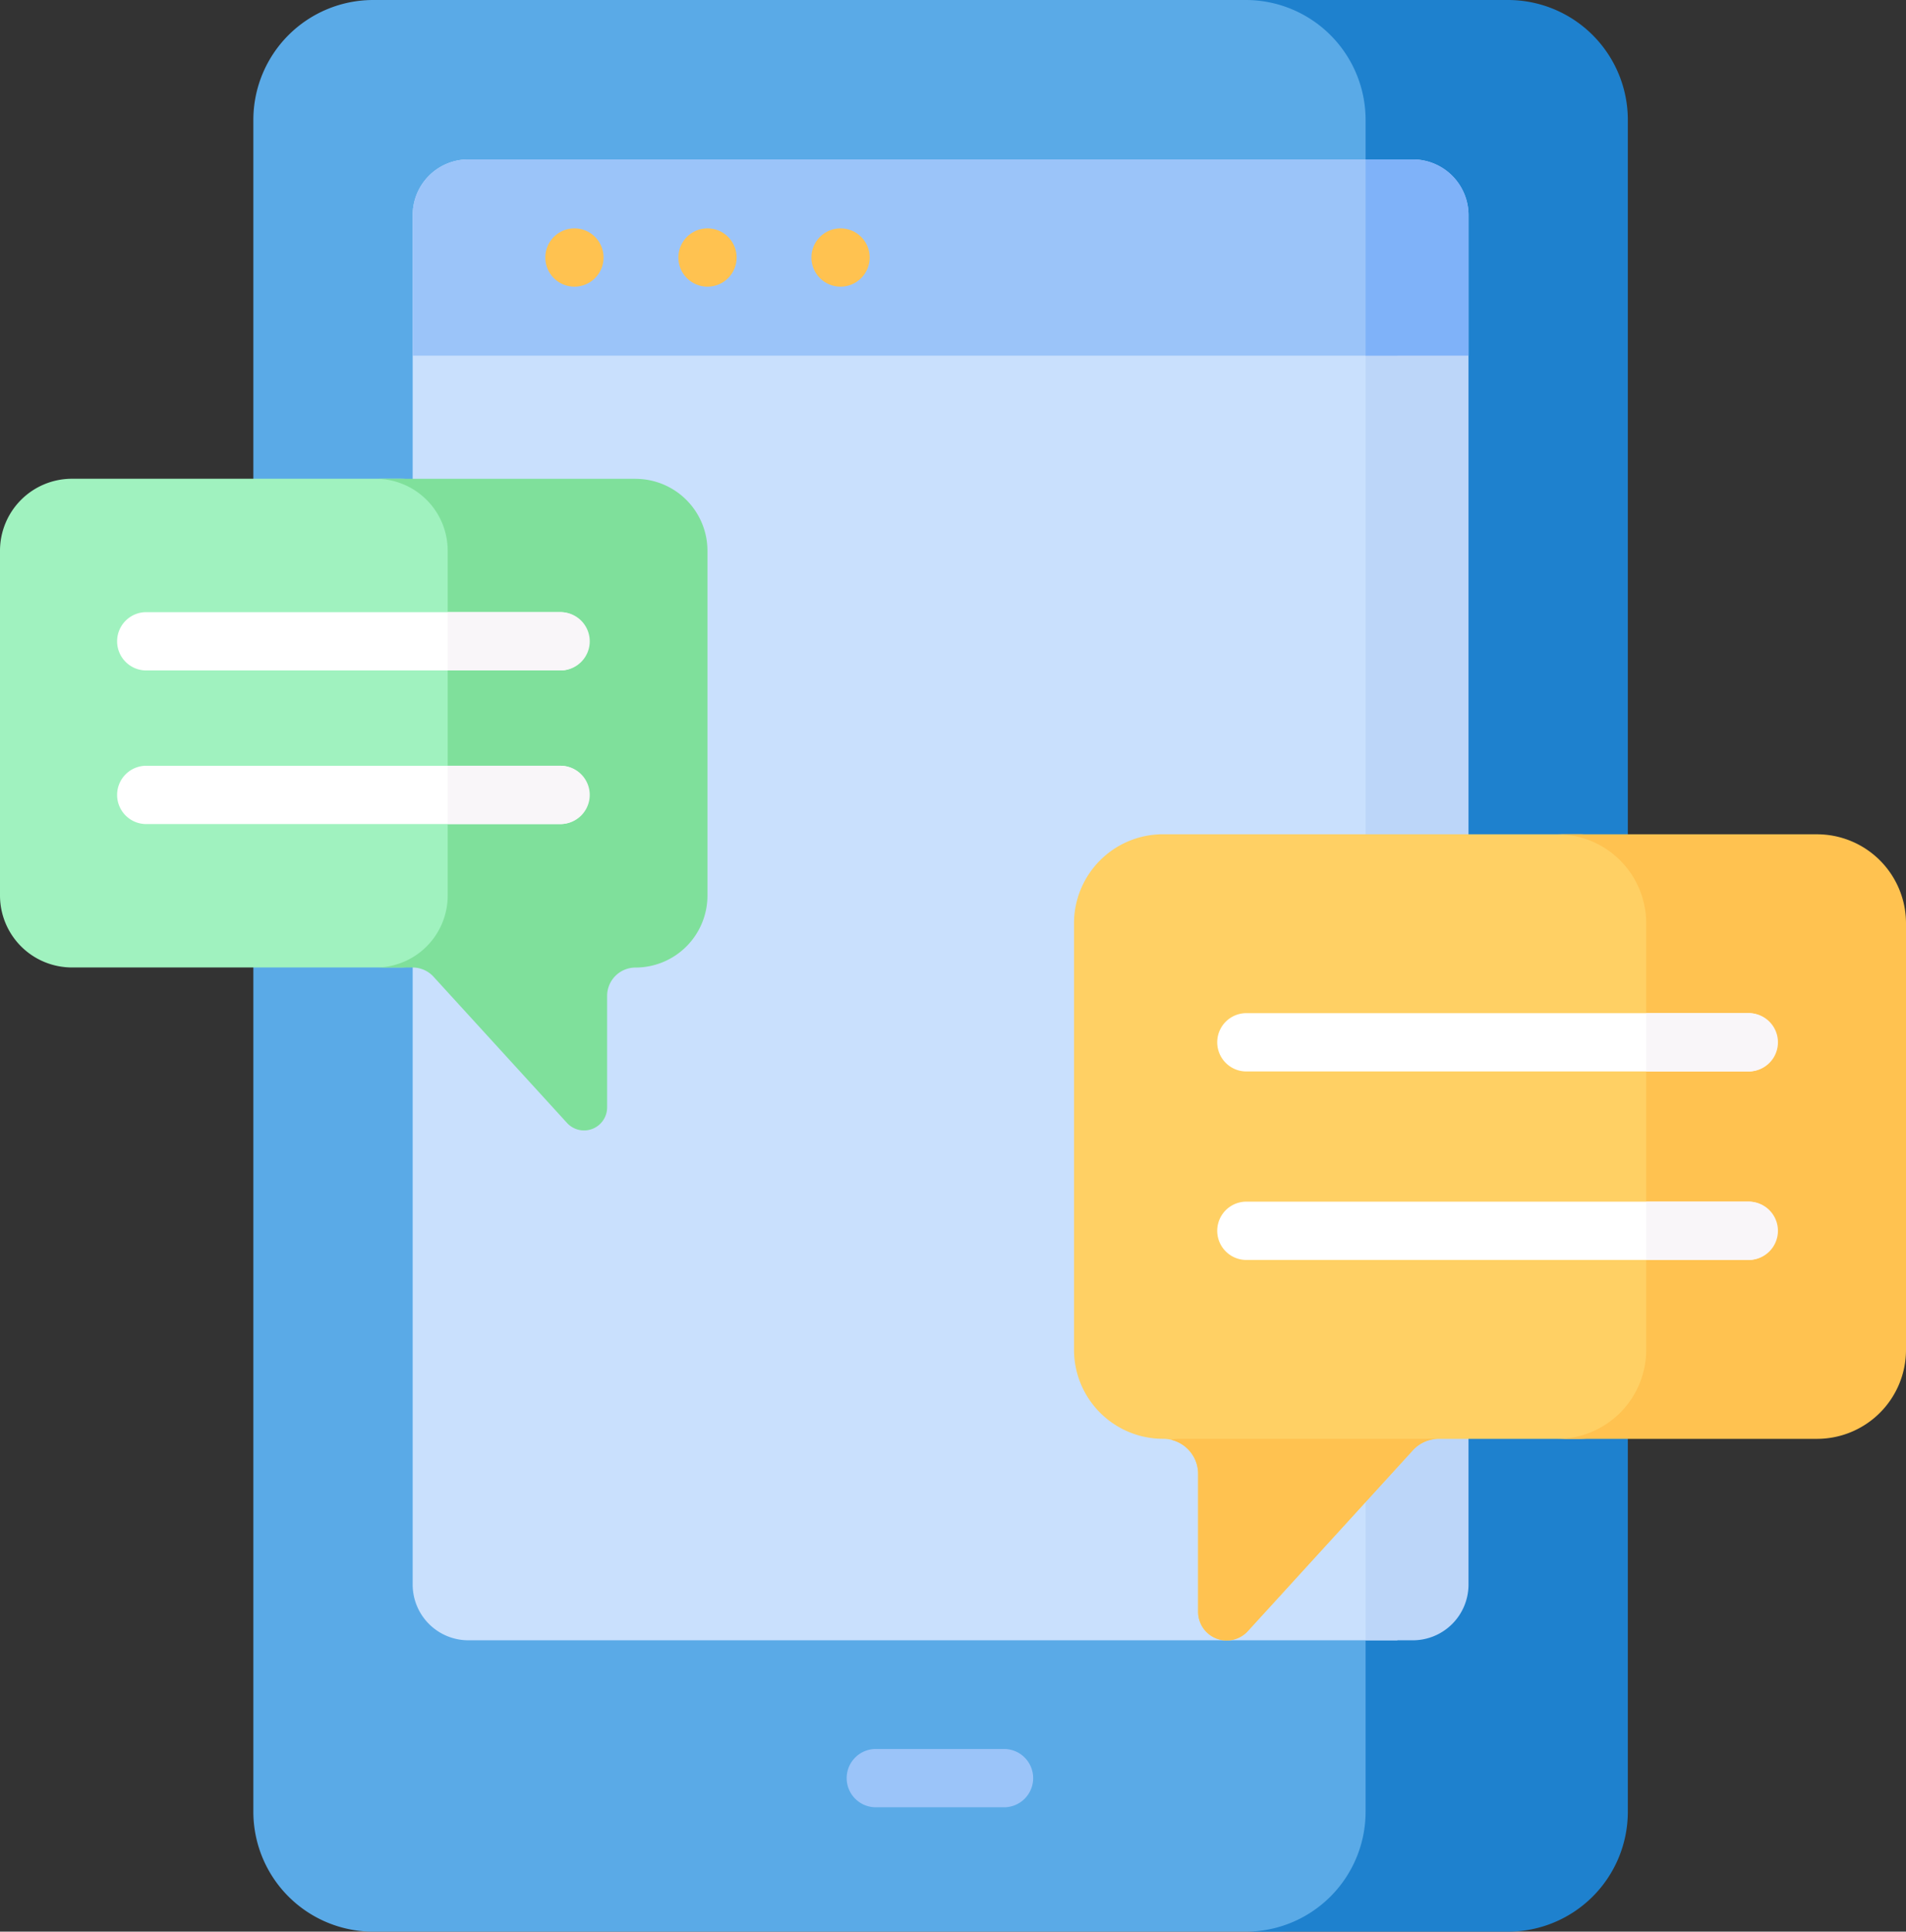 <svg xmlns="http://www.w3.org/2000/svg" width="128.329" height="130" viewBox="0 0 128.329 130"><rect x="0" y="0" width="128.329" height="130" fill="#333333" stroke="none"/><defs><style>.a{fill:#5aaae7;}.b{fill:#1e81ce;}.c{fill:#c9e0fd;}.d{fill:#bcd6f9;}.e{fill:#9bc4f9;}.f{fill:#7fb2f9;}.g{fill:#ffc250;}.h{fill:#ffd064;}.i{fill:#a0f2bf;}.j{fill:#7fe09b;}.k{fill:#fff;}.l{fill:#f9f6f9;}</style></defs><g transform="translate(-3.29)"><g transform="translate(20.348 0)"><path class="a" d="M147.5,121.927V8.072A8.072,8.072,0,0,0,139.425,0H78.546a8.072,8.072,0,0,0-8.072,8.072V121.928A8.073,8.073,0,0,0,78.546,130h60.878a8.073,8.073,0,0,0,8.072-8.073Z" transform="translate(-70.474 0)"></path><path class="b" d="M351.273,0H333.617a8.072,8.072,0,0,1,8.072,8.072V121.928A8.073,8.073,0,0,1,333.617,130h17.656a8.072,8.072,0,0,0,8.072-8.072V8.072A8.072,8.072,0,0,0,351.273,0Z" transform="translate(-266.803 0)"></path><path class="c" d="M179.018,42.248H116.472a3.75,3.75,0,0,0-3.75,3.75v92.164a3.75,3.75,0,0,0,3.75,3.75h62.546Z" transform="translate(-101.995 -31.521)"></path><path class="d" d="M368.589,42.248H365.41v99.664h3.179a3.75,3.75,0,0,0,3.75-3.75V46a3.75,3.75,0,0,0-3.75-3.75Z" transform="translate(-290.524 -31.521)"></path><path class="e" d="M179.018,42.248H116.472a3.75,3.75,0,0,0-3.75,3.75v9.457h66.3V42.248Z" transform="translate(-101.995 -31.521)"></path><path class="f" d="M368.589,42.248H365.41V55.455h6.929V46A3.75,3.75,0,0,0,368.589,42.248Z" transform="translate(-290.524 -31.521)"></path><g transform="translate(39.993 117.706)"><path class="e" d="M238.579,467.505h-8.632a1.962,1.962,0,1,1,0-3.923h8.632a1.962,1.962,0,0,1,0,3.923Z" transform="translate(-227.986 -463.582)"></path></g><g transform="translate(19.656 15.369)"><circle class="g" cx="1.962" cy="1.962" r="1.962"></circle><circle class="g" cx="1.962" cy="1.962" r="1.962" transform="translate(8.959)"></circle><circle class="g" cx="1.962" cy="1.962" r="1.962" transform="translate(17.917)"></circle></g></g><g transform="translate(3.29 32.223)"><path class="h" d="M328.056,255.825v-28.7a5.993,5.993,0,0,0-5.993-5.993H294.087a5.993,5.993,0,0,0-5.993,5.993v28.7a5.993,5.993,0,0,0,5.993,5.993,2.363,2.363,0,0,1,2.363,2.363v9.281a1.923,1.923,0,0,0,3.342,1.3l11.116-12.171a2.362,2.362,0,0,1,1.745-.769h9.409a5.994,5.994,0,0,0,5.994-5.994Z" transform="translate(-215.781 -197.21)"></path><g transform="translate(78.845 23.925)"><path class="g" d="M313.818,381.43a2.362,2.362,0,0,1,1.825,2.3v9.281a1.923,1.923,0,0,0,3.342,1.3L330.1,382.135a2.362,2.362,0,0,1,1.745-.769H314.355A2.353,2.353,0,0,0,313.818,381.43Z" transform="translate(-313.818 -340.682)"></path><path class="g" d="M433.706,221.135H416.214a5.993,5.993,0,0,1,5.993,5.993v28.7a5.993,5.993,0,0,1-5.993,5.993h17.492a5.993,5.993,0,0,0,5.993-5.993v-28.7A5.993,5.993,0,0,0,433.706,221.135Z" transform="translate(-390.215 -221.135)"></path></g><path class="i" d="M30.2,159.795a4.845,4.845,0,0,0,4.845-4.845v-23.2a4.845,4.845,0,0,0-4.845-4.845H8.135a4.845,4.845,0,0,0-4.845,4.845v23.2a4.845,4.845,0,0,0,4.845,4.845Z" transform="translate(-3.29 -126.908)"></path><path class="j" d="M120.419,126.908H102.927a4.845,4.845,0,0,1,4.845,4.845v23.2a4.845,4.845,0,0,1-4.845,4.845h2.483a1.91,1.91,0,0,1,1.41.622l8.986,9.839a1.554,1.554,0,0,0,2.7-1.048v-7.5a1.91,1.91,0,0,1,1.91-1.91,4.845,4.845,0,0,0,4.845-4.845v-23.2a4.844,4.844,0,0,0-4.845-4.845Z" transform="translate(-77.629 -126.908)"></path><g transform="translate(81.91 35.962)"><path class="k" d="M361.726,272.466H327.853a1.962,1.962,0,0,1,0-3.923h33.873a1.962,1.962,0,0,1,0,3.923Z" transform="translate(-325.891 -268.543)"></path><g transform="translate(0 12.686)"><path class="k" d="M361.726,322.43H327.853a1.962,1.962,0,0,1,0-3.923h33.873a1.962,1.962,0,0,1,0,3.923Z" transform="translate(-325.891 -318.507)"></path></g></g><g transform="translate(7.929 8.975)"><path class="k" d="M64.333,166.177H36.479a1.962,1.962,0,1,1,0-3.923H64.333a1.962,1.962,0,0,1,0,3.923Z" transform="translate(-34.517 -162.254)"></path><g transform="translate(0 10.338)"><path class="k" d="M64.333,206.894H36.479a1.962,1.962,0,1,1,0-3.923H64.333a1.962,1.962,0,0,1,0,3.923Z" transform="translate(-34.517 -202.971)"></path></g></g></g><g transform="translate(33.433 41.197)"><path class="l" d="M131.572,204.933a1.962,1.962,0,0,0-1.962-1.962h-7.6v3.924h7.6A1.962,1.962,0,0,0,131.572,204.933Z" transform="translate(-122.009 -192.633)"></path><path class="l" d="M129.61,162.254h-7.6v3.924h7.6a1.962,1.962,0,0,0,0-3.924Z" transform="translate(-122.009 -162.254)"></path><g transform="translate(80.694 26.987)"><path class="l" d="M448.689,320.468a1.962,1.962,0,0,0-1.962-1.962H439.82v3.924h6.908A1.962,1.962,0,0,0,448.689,320.468Z" transform="translate(-439.82 -305.82)"></path><path class="l" d="M446.727,268.542h-6.908v3.924h6.908a1.962,1.962,0,0,0,0-3.924Z" transform="translate(-439.819 -268.542)"></path></g></g></g></svg>